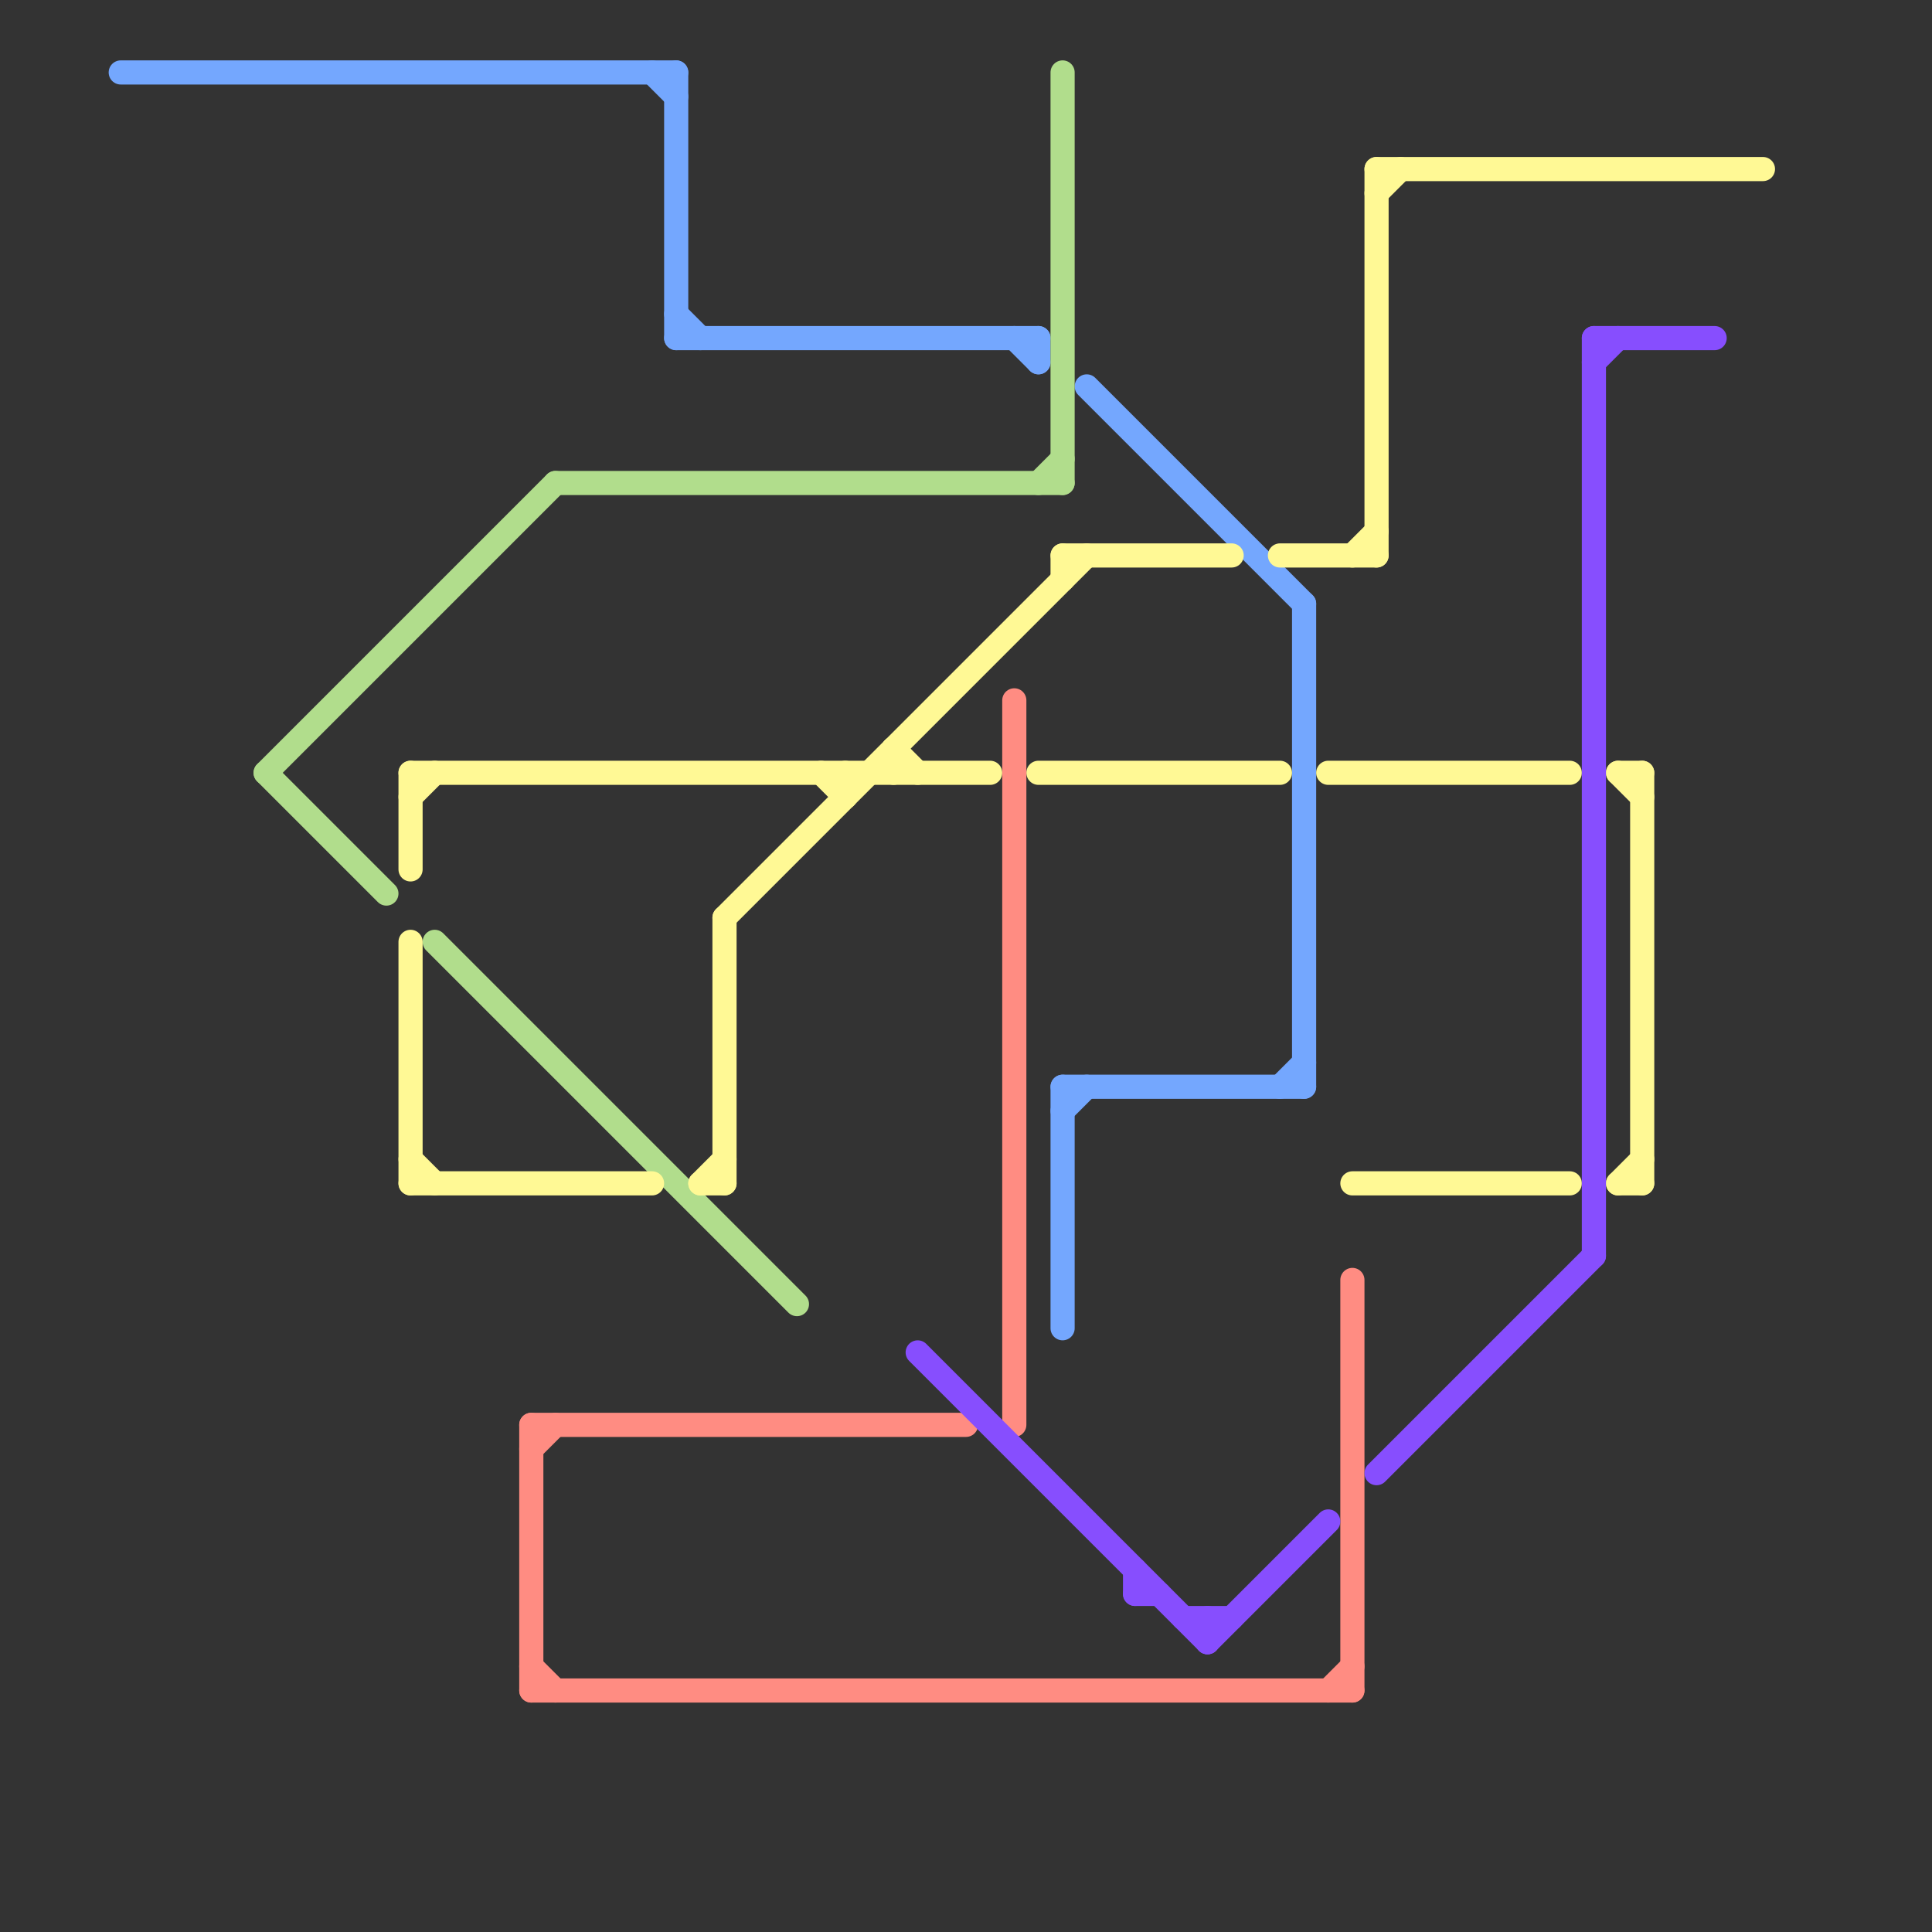 
<svg version="1.1" xmlns="http://www.w3.org/2000/svg" viewBox="0 0 80 80">
<rect x="0" y="0" width="80" height="80" fill="#333333" stroke="none"/>
<style>text { font: 1px Helvetica; font-weight: 600; white-space: pre; dominant-baseline: central; } line { stroke-width: 1; fill: none; stroke-linecap: round; stroke-linejoin: round; } .c0 { stroke: #74a7fe } .c1 { stroke: #b1dd8c } .c2 { stroke: #fff995 } .c3 { stroke: #ff8c82 } .c4 { stroke: #874efe }</style><defs><g id="wm-xf"><circle r="1.2" fill="#000"/><circle r="0.9" fill="#fff"/><circle r="0.6" fill="#000"/><circle r="0.3" fill="#fff"/></g><g id="wm"><circle r="0.6" fill="#000"/><circle r="0.3" fill="#fff"/></g></defs><line class="c0" x1="27" y1="3" x2="28" y2="4"/><line class="c0" x1="54" y1="25" x2="54" y2="45"/><line class="c0" x1="44" y1="45" x2="54" y2="45"/><line class="c0" x1="44" y1="45" x2="44" y2="55"/><line class="c0" x1="42" y1="14" x2="43" y2="15"/><line class="c0" x1="43" y1="14" x2="43" y2="15"/><line class="c0" x1="45" y1="16" x2="54" y2="25"/><line class="c0" x1="53" y1="45" x2="54" y2="44"/><line class="c0" x1="28" y1="14" x2="43" y2="14"/><line class="c0" x1="28" y1="3" x2="28" y2="14"/><line class="c0" x1="5" y1="3" x2="28" y2="3"/><line class="c0" x1="28" y1="13" x2="29" y2="14"/><line class="c0" x1="44" y1="46" x2="45" y2="45"/><line class="c1" x1="11" y1="32" x2="23" y2="20"/><line class="c1" x1="11" y1="32" x2="16" y2="37"/><line class="c1" x1="18" y1="39" x2="33" y2="54"/><line class="c1" x1="44" y1="3" x2="44" y2="20"/><line class="c1" x1="43" y1="20" x2="44" y2="19"/><line class="c1" x1="23" y1="20" x2="44" y2="20"/><line class="c2" x1="67" y1="32" x2="68" y2="32"/><line class="c2" x1="67" y1="49" x2="68" y2="49"/><line class="c2" x1="17" y1="39" x2="17" y2="49"/><line class="c2" x1="17" y1="32" x2="41" y2="32"/><line class="c2" x1="44" y1="23" x2="51" y2="23"/><line class="c2" x1="68" y1="32" x2="68" y2="49"/><line class="c2" x1="57" y1="7" x2="73" y2="7"/><line class="c2" x1="67" y1="49" x2="68" y2="48"/><line class="c2" x1="37" y1="31" x2="38" y2="32"/><line class="c2" x1="55" y1="32" x2="65" y2="32"/><line class="c2" x1="57" y1="7" x2="57" y2="23"/><line class="c2" x1="53" y1="23" x2="57" y2="23"/><line class="c2" x1="29" y1="49" x2="30" y2="49"/><line class="c2" x1="17" y1="33" x2="18" y2="32"/><line class="c2" x1="30" y1="38" x2="45" y2="23"/><line class="c2" x1="56" y1="23" x2="57" y2="22"/><line class="c2" x1="43" y1="32" x2="53" y2="32"/><line class="c2" x1="67" y1="32" x2="68" y2="33"/><line class="c2" x1="35" y1="32" x2="35" y2="33"/><line class="c2" x1="34" y1="32" x2="35" y2="33"/><line class="c2" x1="17" y1="32" x2="17" y2="36"/><line class="c2" x1="37" y1="31" x2="37" y2="32"/><line class="c2" x1="30" y1="38" x2="30" y2="49"/><line class="c2" x1="17" y1="48" x2="18" y2="49"/><line class="c2" x1="57" y1="8" x2="58" y2="7"/><line class="c2" x1="17" y1="49" x2="27" y2="49"/><line class="c2" x1="56" y1="49" x2="65" y2="49"/><line class="c2" x1="29" y1="49" x2="30" y2="48"/><line class="c2" x1="44" y1="23" x2="44" y2="24"/><line class="c3" x1="42" y1="29" x2="42" y2="59"/><line class="c3" x1="22" y1="59" x2="40" y2="59"/><line class="c3" x1="56" y1="53" x2="56" y2="70"/><line class="c3" x1="22" y1="60" x2="23" y2="59"/><line class="c3" x1="55" y1="70" x2="56" y2="69"/><line class="c3" x1="22" y1="70" x2="56" y2="70"/><line class="c3" x1="22" y1="69" x2="23" y2="70"/><line class="c3" x1="22" y1="59" x2="22" y2="70"/><line class="c4" x1="57" y1="61" x2="66" y2="52"/><line class="c4" x1="66" y1="14" x2="71" y2="14"/><line class="c4" x1="66" y1="14" x2="66" y2="52"/><line class="c4" x1="38" y1="56" x2="50" y2="68"/><line class="c4" x1="66" y1="15" x2="67" y2="14"/><line class="c4" x1="47" y1="65" x2="47" y2="66"/><line class="c4" x1="47" y1="66" x2="48" y2="66"/><line class="c4" x1="50" y1="67" x2="50" y2="68"/><line class="c4" x1="50" y1="68" x2="55" y2="63"/><line class="c4" x1="49" y1="67" x2="51" y2="67"/>
</svg>
